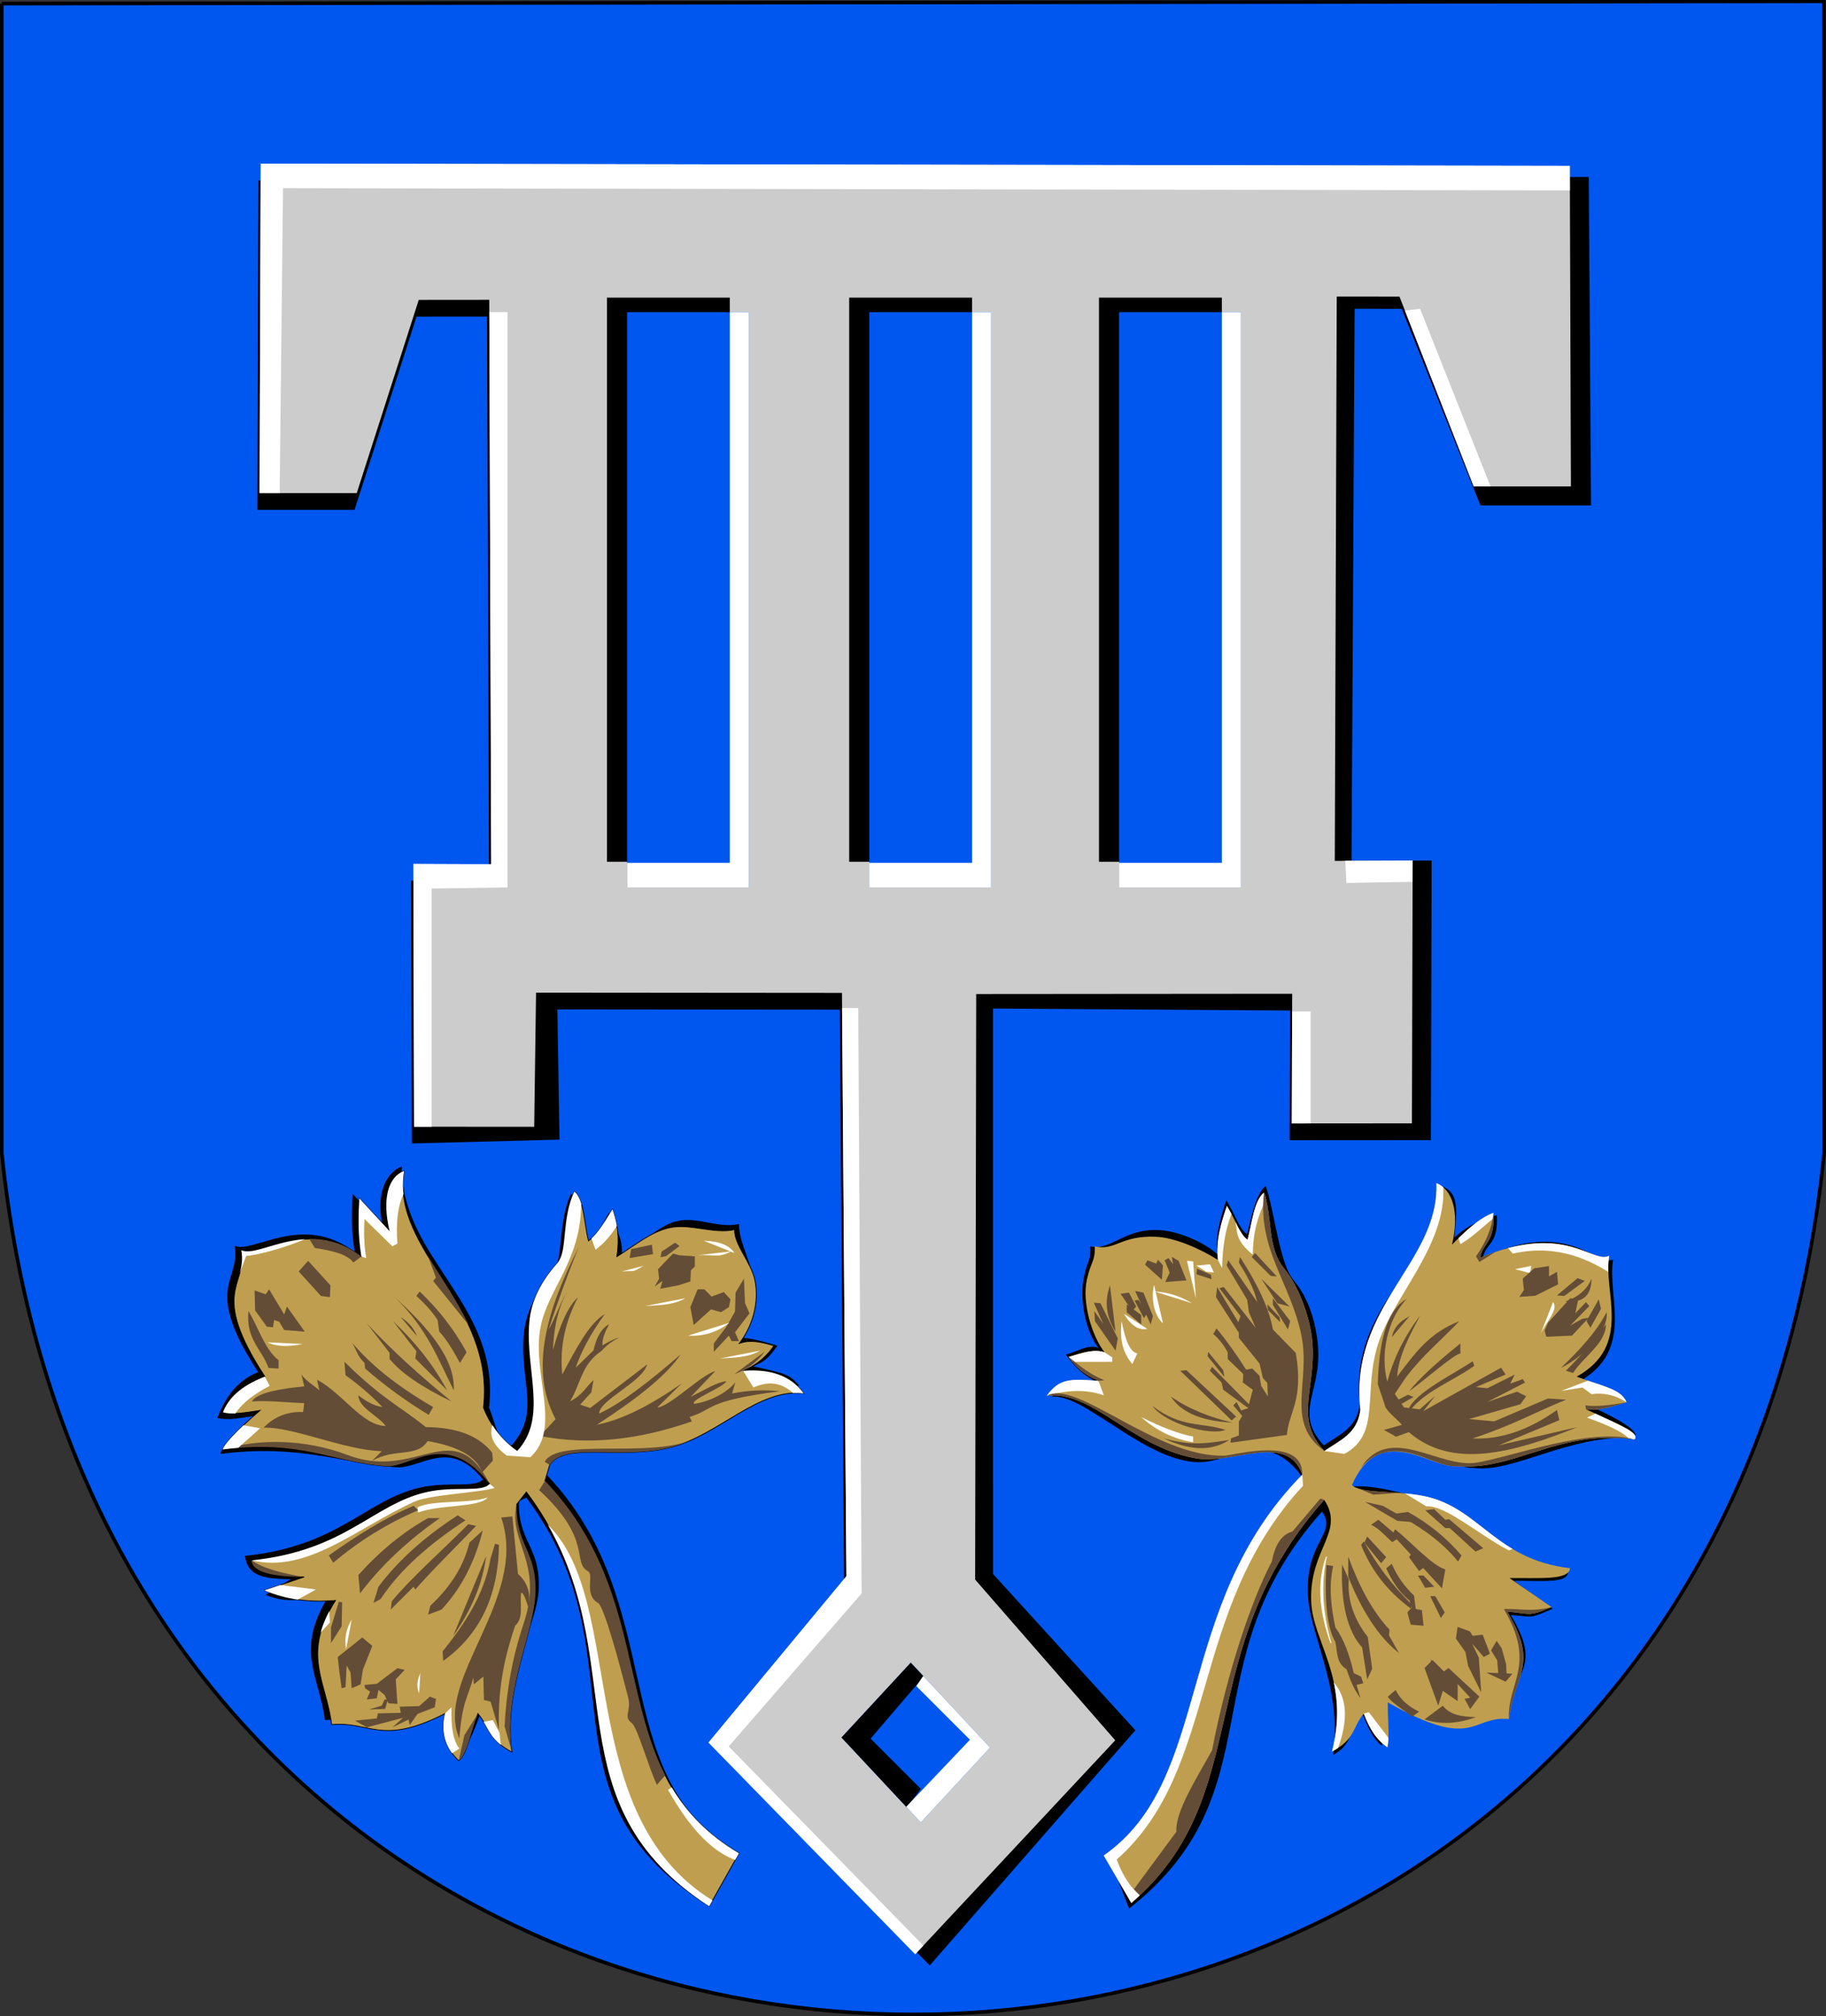 <?xml version="1.0" encoding="UTF-8"?>
<!-- Creator: CorelDRAW -->
<svg xmlns="http://www.w3.org/2000/svg" xmlns:xlink="http://www.w3.org/1999/xlink" xmlns:svg="http://www.w3.org/2000/svg" xml:space="preserve" width="500px" height="552px" shape-rendering="geometricPrecision" text-rendering="geometricPrecision" image-rendering="optimizeQuality" fill-rule="evenodd" clip-rule="evenodd" viewBox="0 0 500 552" version="1.0">
 <rect x="0" y="0" width="500" height="552" fill="#333333" stroke="none"/>
 <g id="Layer_x0020_1">
  <path id="path1937" fill="#0057F0" stroke="black" stroke-width="0.992" d="M0.482 0.988l498.966 -0.632 0.078 315.108c-31.935,314.804 -466.904,314.824 -499.054,0.079l0.011 -314.555z"></path>
  <path fill="black" d="M441.714 344.901c-4.768,1.876 -12.455,-11.455 -35.624,-0.54 0.588,-4.008 4.253,-3.353 3.766,-11.659 -3.781,1.364 -7.869,2.433 -11.653,6.255 1.205,-10.589 0.394,-12.709 -3.96,-14.379 0.837,21.701 -25.083,31.495 -21.895,59.924 -0.785,6.557 -5.7,8.374 -9.851,11.262 -8.482,-9.106 -0.479,-14.424 -1.63,-27.456 -0.54,-6.12 -2.476,-12.732 -6.559,-17.659 -3.949,-4.342 -5.307,-19.211 -7.754,-25.93 -2.766,2.231 -3.946,8.974 -5.106,13.212 -2.266,-1.669 -3.13,-5.174 -5.652,-9.289 -1.404,4.191 -3.171,9.549 -2.434,14.812 -3.811,-3.467 -10.977,-6.447 -16.138,-6.655 -9.682,-0.39 -12.98,5.774 -18.686,4.466 0.162,4.133 -0.602,3.232 -1.697,8.198 -1.408,6.385 0.547,15.254 3.916,19.589 -2.759,-0.99 -5.04,0.714 -8.87,1.866 2.741,3.984 5.544,6.056 8.289,7.334 -7.668,-0.61 -8.763,-0.533 -12.15,4.209 9.38,-1.214 28.618,21.239 43.924,17.468 8.869,-2.185 16.913,-6.986 25.251,5.391 -35.448,35.958 -23.878,81.21 -53.898,102.126l5.866 15.134c40.879,-32.171 15.982,-67.292 52.815,-108.697 4.238,5.99 -4.301,8.018 -3.876,22.169 0.216,11.302 9.609,25.971 6.92,44.459 6.572,-3.518 4.277,-8.869 7.485,-12.693 2.158,5.628 3.7,8.606 5.857,10.142 0.645,-3.18 1.442,-8.55 1.475,-13.361 23.798,13.55 22.822,3.55 33.163,4.56 1.541,-12.094 9.401,-12.414 0.642,-26.952 6.484,0.499 5.016,1.05 11.5,-1.713l-10.575 -7.637c8.366,-0.088 14.643,0.792 14.85,-2.558 -20.23,-2.338 -23.845,-16.442 -38.632,-19.769 -7.776,-1.75 -14.043,-4.069 -21.351,-3.477 7.826,-19.505 27.239,-4.653 33.965,-5.143 10.953,1.534 25.72,-9.02 44.148,-8.253 1.528,-1.778 -3.853,-4.881 -13.403,-9.3 3.789,0.567 7.598,0.05 10.311,-0.715 -1.486,-3.726 -5.259,-2.684 -12.099,-5.338 15.394,-8.597 7.604,-23.467 9.351,-33.403z"></path>
  <path fill="black" d="M64.243 341.078c4.812,2.418 18.465,-9.274 32.872,1.753 -0.588,-4.008 -1.042,-7.635 -0.554,-15.941l8.289 9.005c-2.121,-8.909 0.829,-14.848 5.183,-16.517 -0.226,25.371 27.072,37.61 23.884,66.039 2.009,5.028 1.724,7.763 5.875,10.651 8.482,-9.106 2.465,-17.63 3.617,-30.663 0.541,-6.121 3.694,-12.256 7.935,-17.048 3.032,-3.425 1.332,-13.557 5.003,-21.5 2.766,2.231 3.334,10.809 4.494,15.047 2.266,-1.669 3.436,-5.786 5.958,-9.901 1.404,4.191 4.088,6.796 3.352,12.059 5.035,-3.161 10.186,-8.559 15.22,-9.713 5.706,-1.307 11.299,2.105 17.005,0.797 -0.162,4.133 2.589,9.041 3.684,14.008 1.409,6.386 -2.076,13.113 -5.445,17.448 2.759,-0.99 8.405,0.715 12.235,1.867 -2.741,3.984 -3.862,4.375 -6.607,5.652 8.692,1.949 9.834,2.073 12.607,5.28 -12.436,-1.52 -23.75,12.249 -36.886,15.634 -13.984,3.604 -28.99,-1.62 -33.288,4.847l0.846 3.756c33.767,35.194 16.387,81.666 50.994,102.582l-8.16 14.524c-46.39,-30.185 -16.288,-68.054 -48.228,-110.682l-2.051 0.952c-0.217,11.302 5.683,12.206 5.467,23.508 -0.216,11.302 -11.75,27.193 -9.214,44.001 -6.572,-3.518 -2.746,-7.648 -5.954,-11.472 -2.158,5.628 -4.005,11.054 -6.162,12.59 -3.704,-3.485 -4.655,-8.093 -3.465,-13.209 -17.375,8.962 -23.434,3.55 -33.774,4.56 -1.541,-12.094 -8.332,-19.141 1.039,-33.985 -6.484,0.499 -10.827,2.426 -17.311,-0.337l6.904 -4.272c-8.366,-0.088 -11.736,-1.196 -12.554,-6.381 25.736,-2.644 33.172,-15.37 47.96,-18.699 7.778,-1.751 15.114,0.213 17.223,-2.254 -9.351,-11.555 -16.998,-2.818 -23.724,-3.308 -14.618,-1.066 -26.636,-6.419 -48.12,-3.666 0.007,-0.857 1.977,-4.417 8.969,-10.371 -3.789,0.567 -7.138,1.274 -9.852,0.509 1.486,-3.726 4.34,-9.87 11.18,-12.525 -15.394,-23.584 -4.699,-24.69 -6.446,-34.627z"></path>
  <polygon fill="black" points="254.588,538.143 195.535,478.045 231.151,436.173 229.937,276.452 152.624,276.382 153.196,312.039 112.771,313.09 112.574,241.134 133.891,241.213 133.357,86.686 114.048,86.704 97.07,139.61 70.461,139.61 70.767,49.382 435.044,48.464 435.656,138.386 405.376,138.386 383.811,84.563 370.925,84.545 370.085,235.708 392.014,235.629 391.817,312.173 353.111,312.198 353.218,276.688 271.898,276.146 271.907,430.974 310.887,473.763 "></polygon>
  <polygon fill="#CCCCCC" points="250.612,535.085 194.006,477.127 231.763,431.586 230.549,271.864 146.782,271.794 146.277,308.527 113.383,308.502 113.186,236.546 134.503,236.626 133.968,82.098 114.66,82.116 97.682,135.022 71.073,135.022 71.379,44.794 429.845,45.405 430.151,133.187 403.541,133.187 383.199,81.199 366.031,81.181 365.497,235.708 386.814,235.629 386.617,307.585 353.722,307.61 353.83,272.1 267.31,272.17 267.014,432.503 305.382,476.515 "></polygon>
  <rect fill="black" x="166.195" y="81.497" width="33.644" height="154.459"></rect>
  <rect fill="#0057F0" x="171.7" y="85.473" width="33.339" height="157.517"></rect>
  <polygon fill="white" points="199.839,236.261 199.839,85.473 205.039,85.473 205.039,242.99 171.7,242.99 171.7,236.261 "></polygon>
  <rect fill="black" x="232.524" y="81.497" width="33.644" height="154.459"></rect>
  <rect fill="#0057F0" x="238.03" y="85.473" width="33.339" height="157.517"></rect>
  <polygon fill="white" points="266.169,236.261 266.169,85.473 271.368,85.473 271.368,242.99 238.03,242.99 238.03,236.261 "></polygon>
  <rect fill="black" x="300.924" y="81.497" width="33.644" height="154.459"></rect>
  <rect fill="#0057F0" x="306.43" y="85.473" width="33.339" height="157.517"></rect>
  <polygon fill="white" points="334.569,236.261 334.569,85.473 339.768,85.473 339.768,242.99 306.43,242.99 306.43,236.261 "></polygon>
  <polygon fill="#0057F0" points="249.388,455.256 230.425,475.748 252.141,498.993 271.104,478.501 "></polygon>
  <polygon fill="black" points="249.388,455.256 230.425,475.748 248.295,494.876 252.141,489.818 238.377,476.054 252.94,459.057 "></polygon>
  <polygon fill="white" points="250.918,461.679 265.599,476.36 248.142,494.713 252.141,498.993 271.104,478.501 252.787,458.894 "></polygon>
  <path fill="white" d="M230.58 276.026l1.182 155.559 -37.757 45.541 56.606 57.958 2.219 -2.374 -53.298 -54.516 36.397 -41.903 -0.918 -160.27 -4.433 0.003zm128.305 31.58l-5.163 0.004 0.093 -30.669 5.071 -0 -0 30.666zm27.913 -66.147l0.016 -5.83 -18.449 0.068 0.308 6.069 18.125 -0.308zm21.331 -108.272l-4.588 0 -18.835 -48.137 4.154 -0.495 19.269 48.632zm-330.633 -81.664l-0.918 83.499 -5.505 0 0.306 -90.228 358.466 0.612 0.023 6.73 -352.372 -0.613zm61.477 33.95l0 157.517 -20.798 0.306 0 65.21 -4.792 -0.003 -0.197 -71.956 21.317 0.079 -0.523 -151.154 4.994 0.001z"></path>
  <path fill="#BF9F4F" stroke="black" stroke-width="0.216" d="M66.079 342.302c4.812,2.418 18.465,-9.274 32.872,1.753 -0.588,-4.008 -1.042,-7.635 -0.554,-15.941l8.289 9.005c-2.121,-8.909 -0.394,-14.848 3.96,-16.517 -3.59,22.006 24.931,36.387 21.743,64.816 2.009,5.028 5.089,8.986 9.239,11.874 8.482,-9.106 2.159,-22.217 3.311,-35.251 0.541,-6.121 3.387,-11.338 7.629,-16.13 3.032,-3.425 1.026,-11.722 4.697,-19.665 2.766,2.231 2.722,9.28 3.883,13.518 2.266,-1.669 4.048,-4.562 6.57,-8.677 1.404,4.191 1.947,7.714 1.211,12.976 5.035,-3.161 9.268,-6.724 14.303,-7.878 5.706,-1.308 12.216,1.799 17.923,0.491 -0.162,4.133 4.424,8.735 5.52,13.702 1.409,6.386 -0.853,13.113 -4.222,17.448 2.759,-0.99 5.652,-0.508 9.482,0.643 -2.741,3.984 -5.697,5.598 -8.442,6.875 7.668,-0.61 13.196,1.455 16.584,6.197 -12.436,-1.52 -23.138,11.331 -36.275,14.717 -13.984,3.604 -28.99,-1.62 -33.288,4.847l-1.295 4.368c33.767,35.194 14.551,79.219 53.135,101.97l-8.16 14.524c-46.39,-30.185 -18.123,-70.807 -50.063,-113.435l-2.662 3.399c-0.217,11.302 5.378,12.512 5.161,23.814 -0.216,11.302 -8.997,27.193 -6.461,44.001 -6.572,-3.518 -6.11,-6.73 -9.318,-10.554 -2.158,5.628 -3.088,11.36 -5.244,12.896 -3.704,-3.485 -4.961,-7.787 -3.771,-12.903 -17.375,8.962 -20.681,2.02 -31.021,3.031 -1.541,-12.094 -8.332,-19.141 1.039,-33.985 -6.484,0.499 -12.968,-0.021 -19.452,-2.784l10.88 -3.66c-8.366,-0.088 -14.183,-1.196 -14.389,-4.546 25.736,-2.644 33.172,-15.37 47.96,-18.699 7.778,-1.751 15.114,0.213 17.223,-2.254 -11.798,-15.225 -21.586,-4.348 -28.312,-4.838 -14.618,-1.066 -23.271,-7.336 -44.756,-4.583 0.007,-0.857 3.2,-4.723 10.192,-10.677 -3.789,0.567 -7.444,1.274 -10.158,0.509 1.486,-3.726 4.646,-7.117 11.486,-9.772 -15.394,-23.584 -4.699,-24.69 -6.446,-34.627z"></path>
  <path fill="#BF9F4F" d="M440.645 343.831c-4.633,2.418 -11.872,-9.274 -35.319,0.529 0.588,-4.008 4.1,-3.965 3.613,-12.27 -3.781,1.364 -7.564,4.878 -11.347,8.7 2.121,-8.909 0.088,-15.153 -4.266,-16.823 0.837,21.701 -24.013,33.634 -20.825,62.063 -0.785,6.557 -5.7,8.374 -9.851,11.262 -8.482,-9.106 -2.159,-17.018 -3.311,-30.051 -0.541,-6.121 -3.546,-14.874 -7.629,-19.8 -4.867,-5.872 -3.167,-14.169 -5.615,-20.888 -2.766,2.231 -3.334,8.668 -4.494,12.906 -2.266,-1.669 -3.13,-5.174 -5.652,-9.289 -1.404,4.191 -3.171,9.549 -2.434,14.812 -5.035,-3.161 -11.895,-6.141 -17.055,-6.349 -9.682,-0.39 -10.993,3.94 -16.699,2.632 0.162,4.133 -1.06,4.148 -2.155,9.114 -1.409,6.386 1.465,15.56 4.834,19.895 -2.759,-0.99 -5.958,0.103 -9.788,1.255 2.741,3.984 5.391,5.292 8.136,6.57 -7.668,-0.61 -10.749,-0.686 -14.137,4.056 12.436,-1.52 23.139,14.085 40.863,17.163 10.083,1.752 25.021,-7.292 29.076,4.474 -35.448,35.958 -24.338,83.348 -54.358,104.265l7.548 12.995c34.462,-29.574 15.982,-68.972 52.816,-110.376 5.766,8.741 -3.995,13.365 -3.571,27.517 0.216,11.302 10.831,21.387 5.697,41.404 6.572,-3.518 5.499,-6.578 8.707,-10.402 2.158,5.628 4.311,7.689 6.468,9.225 0.645,-3.18 0.067,-7.481 0.1,-12.291 23.798,13.55 22.822,3.55 33.163,4.56 1.541,-12.094 8.332,-14.859 -0.428,-29.397 6.484,0.499 5.628,1.509 12.111,-1.255l-11.491 -7.942c8.366,-0.088 16.324,0.639 16.53,-2.711 -20.23,-2.338 -24.608,-16.288 -39.396,-19.616 -7.777,-1.751 -18.173,-0.705 -20.282,-3.171 7.52,-17.364 21.586,-4.653 28.312,-5.143 16.759,1.381 27.553,-10.089 49.038,-7.336 1.528,-1.778 -3.7,-3.811 -13.251,-8.23 3.789,0.567 8.362,-1.173 11.075,-1.938 -1.486,-3.726 -6.787,-4.365 -13.627,-7.019 15.394,-8.597 7.146,-23.161 8.893,-33.098z"></path>
  <path fill="#644D36" d="M158.547 341.375c-8.717,16.998 -13.72,33.462 -6.421,47.203l-4.282 4.588c12.419,2.486 26.192,1.406 41.597,-3.976l-0.612 -1.223c6.846,-2.062 3.948,-4.355 24.774,-7.035 -4.13,-0.432 -8.48,-0.314 -13.152,0.612l0.918 -3.059c-2.432,3.006 -7.255,5.349 -11.314,5.913 -1.116,-1.174 7.912,-4.4 8.867,-6.218 -2.706,0.281 -5.977,2.405 -9.787,4.282l6.729 -7.035c-3.774,0.921 -12.229,9.576 -15.901,9.989l6.725 -6.624c-8.246,5.761 -16.086,9.898 -23.245,11.317 10.615,-6.898 19.11,-13.457 22.939,-19.269 -8.493,7.386 -16.279,13.439 -22.328,16.21 0.11,-3.774 11.922,-8.667 13.152,-13.458l-15.599 11.928 -2.753 -0.918 3.059 -3.364 0.612 -3.364c-2.141,1.937 -2.959,4.078 -6.423,5.811 2.854,-4.588 3.063,-10.092 8.564,-13.764 1.487,-1.656 3.135,-2.829 4.894,-3.67 -1.224,0.255 -2.821,1.071 -4.588,2.141 -0.152,-1.632 0.629,-3.637 1.835,-5.811 -2.156,1.092 -3.505,3.636 -4.303,7.171l-4.872 4.757c1.463,-4.181 3.774,-8.872 7.952,-14.681 -4.256,2.459 -7.922,9.626 -11.623,16.516 -0.799,-7.925 1.011,-14.808 4.282,-21.104 -2.531,2.197 -4.842,7.293 -6.831,14.375 0.236,-4.893 0.813,-9.922 3.772,-15.905 -1.835,3.364 -3.263,7.34 -4.997,10.399 2.532,-7.638 5.285,-15.369 8.359,-22.735z"></path>
  <polygon fill="#644D36" points="184.852,340.253 181.182,342.7 180.876,344.229 182.405,343.923 186.076,341.17 "></polygon>
  <polygon fill="#644D36" points="184.301,343.244 180.176,347.522 180.482,350.119 179.259,352.258 181.398,350.73 180.787,352.869 185.676,351.953 189.038,350.883 189.191,347.827 190.26,346.758 190.26,344.008 185.982,343.702 "></polygon>
  <polygon fill="#644D36" points="200.038,355.772 199.58,357.911 197.441,359.286 194.691,358.522 189.955,362.801 189.038,357.911 191.024,353.022 192.857,353.022 194.844,355.008 198.205,353.786 "></polygon>
  <polygon fill="#644D36" points="203.705,350.119 204.011,356.842 205.233,359.592 201.261,364.787 202.33,367.231 200.344,367.231 199.58,365.703 195.455,370.134 195.455,367.843 198.816,363.412 201.261,359.134 201.414,353.939 "></polygon>
  <polygon fill="#644D36" points="178.495,340.799 178.801,343.397 172.384,344.466 172.842,342.021 "></polygon>
  <path fill="#644D36" d="M201.108 376.246l8.251 -6.112c-2.291,3.183 -5.143,4.965 -8.251,6.112z"></path>
  <path fill="white" d="M188.427 365.703l11.306 -3.514c-3.361,2.597 -7.129,3.768 -11.306,3.514z"></path>
  <path fill="white" d="M176.662 357.606l11.001 -2.139c-3.361,1.91 -6.824,1.858 -11.001,2.139z"></path>
  <path fill="white" d="M170.245 348.133l5.959 -1.528c-3.361,1.91 -1.782,1.247 -5.959,1.528z"></path>
  <path fill="white" d="M197.136 371.968l11.001 -2.139c-3.361,1.91 -6.824,1.858 -11.001,2.139z"></path>
  <path fill="white" d="M201.108 343.091l-8.403 -3.361c4.227,0.101 7.028,1.222 8.403,3.361z"></path>
  <path fill="white" d="M191.024 343.702l9.167 -1.07c-3.361,1.91 -4.99,0.789 -9.167,1.07z"></path>
  <path fill="#644D36" d="M125.937 373.19l1.833 -2.903c-3.609,-6.665 -8.002,-12.025 -12.834,-16.654l-0.917 1.222c2.088,1.884 4.176,4.075 5.806,6.57l0.458 3.209c1.783,1.732 4.176,5.755 5.653,8.556z"></path>
  <path fill="#644D36" d="M108.06 355.161c9.083,8.777 12.014,17.315 16.195,25.515 0.415,-8.505 -6.819,-17.01 -16.195,-25.515z"></path>
  <path fill="#644D36" d="M114.172 365.856l-4.431 -5.195c2.241,1.426 3.565,3.005 4.431,5.195z"></path>
  <path fill="#644D36" d="M122.422 380.677c-3.858,-7.18 -8.925,-13.394 -14.82,-18.946l6.417 8.251 -0.306 1.986 8.709 8.709z"></path>
  <path fill="#644D36" d="M123.645 383.732c-8.098,-6.595 -15.941,-13.572 -23.224,-21.39l6.264 8.098 0 1.681c3.209,3.871 8.862,7.742 16.959,11.612z"></path>
  <path fill="#644D36" d="M118.603 385.26l-1.222 2.139c-6.01,-3.616 -11.815,-7.843 -17.418,-12.681l-0.153 -1.528c-2.037,-1.986 -2.241,-3.667 -3.361,-5.5 4.801,5.673 11.651,11.492 22.154,17.571z"></path>
  <path fill="#644D36" d="M132.048 403.136l2.903 -3.209 -0.153 -2.139c-3.896,-4.94 -10.211,-6.977 -18.182,-7.028 -7.436,-5.959 -11.663,-7.487 -22.307,-17.876l0.306 3.667c3.756,2.706 7.143,5.596 10.084,8.709 -1.986,-0.255 -4.176,-1.324 -6.57,-3.209 0.051,3.412 5.297,5.45 7.487,8.403 -6.417,-0.102 -11.765,-8.912 -18.793,-12.681l0.611 2.903c-1.63,-1.426 -3.412,-2.394 -4.889,-4.278l0.764 3.209c-9.601,0.916 -13.318,2.394 -14.362,4.125 4.94,-0.306 9.575,0.306 14.362,0.458l-0.306 2.445c-4.227,-0.204 -7.843,1.223 -10.848,4.278 8.047,-0.306 22.511,6.264 32.391,6.417l-2.75 2.75c6.061,-3.718 12.376,-0.815 15.279,-5.5 7.856,1.325 13.23,3.973 14.973,8.556z"></path>
  <polygon fill="#644D36" points="84.378,345.23 90.49,351.953 90.337,355.161 87.892,354.856 81.781,348.133 "></polygon>
  <polygon fill="#644D36" points="83.462,364.634 78.572,357.759 77.808,359.898 73.683,353.022 72.766,354.397 69.711,353.328 69.864,358.828 73.072,363.259 74.753,363.412 75.058,361.425 76.433,361.884 77.808,364.176 "></polygon>
  <path fill="#644D36" d="M68.03 358.981c-0.764,7.792 3.667,10.389 5.5,15.584l2.75 0.153 0 -2.292c-3.82,-2.954 -5.5,-8.963 -8.251,-13.445z"></path>
  <path fill="white" d="M82.85 367.995l-9.626 -0.458c2.75,1.299 6.06,1.197 9.626,0.458z"></path>
  <path fill="#644D36" d="M91.254 427.888c7.131,-6.01 14.872,-10.797 23.224,-14.362l-1.222 -1.222c-7.97,3.336 -15.66,8.224 -23.224,13.598l1.222 1.986z"></path>
  <path fill="#644D36" d="M98.129 431.249l0.458 5.042c6.003,-7.942 13.4,-14.722 21.849,-20.626l-3.209 0c-6.774,3.769 -13.14,8.964 -19.098,15.584z"></path>
  <path fill="#644D36" d="M127.464 416.276l-2.139 -1.375c-8.569,5.564 -15.979,11.955 -21.696,19.557l-1.375 4.431 1.986 -1.07c5.481,-8.311 13.668,-15.27 23.224,-21.543z"></path>
  <path fill="#644D36" d="M130.367 417.804c-5.551,5.806 -11.408,11.459 -16.654,17.418l-0.458 -0.764 -6.264 6.264 0.306 -2.292c4.991,-6.112 13.955,-14.056 20.932,-21.085l2.139 0.458z"></path>
  <path fill="#644D36" d="M132.201 419.026c-2.05,8.186 -5.589,15.546 -11.306,21.696l-3.667 1.375 0.611 -2.445c4.992,-4.685 8.965,-10.135 10.695,-17.265l3.667 -3.361z"></path>
  <path fill="#644D36" d="M136.632 422.999c-0.203,14.056 -5.296,24.649 -15.279,31.78 -0.051,-0.866 -0.102,-1.732 -0.153,-2.597 5.914,-7.432 11.317,-15.221 13.14,-25.515l1.222 -3.972 1.07 0.306z"></path>
  <path fill="#644D36" d="M124.103 447.903l9.014 -21.849c-0.935,7.489 -4.004,14.766 -9.014,21.849z"></path>
  <path fill="#644D36" d="M137.243 415.512c7.639,22.154 -18.487,44.308 -11.459,60.504 0.79,-10.288 2.318,-11.103 3.82,-16.654l0.153 1.833 2.597 -2.139 0.153 6.417 1.833 0.458 2.292 7.792c-0.357,-10.288 1.12,-18.895 4.431,-28.571 2.542,-2.411 1.113,-6.045 1.669,-9.067 0.64,0.064 1.281,1.918 1.922,4.029 0.891,-4.204 -0.459,-7.006 -2.827,-9.171l-1.528 -15.737 -3.056 0.306z"></path>
  <polygon fill="#644D36" points="92.782,438.583 90.643,445.611 90.643,449.889 93.546,445.306 93.698,438.736 "></polygon>
  <polygon fill="#644D36" points="99.199,448.362 92.476,453.709 92.934,457.834 93.546,462.265 94.615,461.96 94.921,456.001 95.99,457.987 96.296,462.265 98.74,461.196 99.352,457.223 101.949,450.653 "></polygon>
  <polygon fill="#644D36" points="110.811,457.223 108.824,456.765 103.171,461.043 99.81,461.348 99.963,462.265 101.338,463.182 100.421,465.321 103.171,465.015 103.63,462.724 105.31,464.099 106.38,466.39 108.824,466.543 108.366,459.821 "></polygon>
  <polygon fill="#644D36" points="117.686,464.557 119.367,465.168 119.061,467.46 114.325,469.293 112.186,472.349 111.88,470.821 107.449,472.96 110.352,470.363 100.421,472.96 97.213,471.127 103.171,470.516 103.477,469.141 109.741,468.988 109.436,467.307 114.783,467.154 "></polygon>
  <polygon fill="#644D36" points="101.032,468.071 105.463,467.918 106.227,465.321 105.31,465.321 104.546,467.002 "></polygon>
  <path fill="white" d="M114.478 414.137c6.214,-2.292 16.552,-1.222 19.098,-4.125 -5.348,1.833 -15.431,0.611 -19.251,2.75l0.153 1.375z"></path>
  <path fill="white" d="M94.768 451.57l1.528 -8.098c-1.528,2.495 -2.037,5.194 -1.528,8.098z"></path>
  <path fill="white" d="M114.783 463.64l0.306 -5.5c-0.866,1.986 -1.12,3.82 -0.306,5.5z"></path>
  <path fill="#644D36" d="M189.206 394.336c-1.763,0.784 -3.562,1.448 -5.409,1.924 -13.984,3.604 -28.99,-1.62 -33.288,4.847l-1.349 -0.873c3.57,-6.549 27.92,-1.029 40.046,-5.897zm-72.048 -50.432c3.618,5.991 7.956,12.052 11.117,18.827l-9.672 -12.001 0.764 -0.917 -2.208 -5.909zm-32.469 -4.664c4.446,-0.082 9.309,1.023 14.261,4.814l-2.196 1.634c-1.725,-2.347 -5.955,-3.262 -10.542,-3.972l-1.523 -2.475zm49.383 67.049c-11.798,-15.225 -21.586,-4.348 -28.312,-4.838 -14.618,-1.066 -23.271,-7.336 -44.756,-4.583 9.854,-2.971 22.444,-2.915 34.25,1.549 19.095,7.22 28.861,-11.465 38.817,7.872zm-50.794 25.498c-8.366,-0.088 -14.183,-1.196 -14.389,-4.546 3.192,2.203 8.345,3.565 14.389,4.546zm47.569 37.406c-2.158,5.628 -3.088,11.36 -5.244,12.896l1.556 -6.99 3.688 -5.905zm10.618 -57.261c-0.217,11.302 5.378,12.512 5.161,23.814 -0.216,11.302 -8.997,27.193 -6.461,44.001l-2.005 -7.093c0.542,-9.962 2.074,-18.636 5.294,-28.359 5.44,-16.429 -4.381,-22.238 -1.988,-32.363zm7.75 -6.458c25.061,26.12 20.938,57.106 32.92,80.647l-2.264 2.576c-2.273,-4.67 -5.313,-15.796 -6.928,-16.958 -2.365,-1.701 -0.011,-3.26 -0.932,-6.9 -2.354,-9.302 -6.627,-24.988 -8.206,-25.89 -4.104,-2.344 -0.988,-7.745 -2.834,-8.754 -4.4,-2.406 1.359,-8.702 -13.338,-22.169l1.582 -2.551z"></path>
  <path fill="white" d="M110.389 326.12c-0.125,-1.792 -0.054,-3.627 0.255,-5.518 -4.354,1.67 -6.081,7.608 -3.96,16.517l-8.289 -9.005c-0.487,8.306 -0.033,11.933 0.554,15.941l1.318 0.412c-0.611,-3.795 -0.662,-7.309 -0.458,-10.695l7.639 7.487 1.375 -0.764c-0.458,-5.755 0.101,-10.288 1.681,-13.598m48.65 2.621c-0.438,-1.405 -1.028,-2.573 -1.892,-3.27 -3.671,7.943 -1.665,16.239 -4.697,19.665 -4.241,4.792 -7.088,10.009 -7.629,16.13 -1.152,13.033 5.171,26.144 -3.311,35.251 -2.724,-1.895 -4.987,-4.251 -6.788,-7.068 -0.829,2.598 -0.129,5.323 3.933,8.329l6.417 0.458c8.834,-7.947 0.276,-22.968 2.858,-35.817 2.073,-10.315 11.022,-18.015 11.109,-33.678zm9.754 6.131c-0.262,-1.511 -0.668,-2.989 -1.194,-4.56 -2.206,3.601 -3.847,6.265 -5.74,7.994l1.089 3.093c2.152,-1.565 4.1,-3.74 5.845,-6.527zm48.278 45.791c0.952,-0.045 1.914,-0.014 2.885,0.105 -3.387,-4.742 -8.915,-6.808 -16.584,-6.197l2.814 4.567c3.628,-1.631 7.256,-1.734 10.884,1.526zm-33.242 107.969c4.083,6.846 9.81,12.97 18.404,18.038l-1.027 1.828c-8.811,-3.235 -15.072,-13.389 -18.397,-19.2l1.019 -0.665zm11.148 30.953l-0.903 1.609c-43.129,-28.063 -21.729,-65.146 -44.172,-104.476 21.595,20.997 6.826,79.273 45.075,102.867zm-62.657 -48.904c1.316,2.202 2.075,4.246 4.702,6.339l-0.355 -3.307 -1.833 -3.514 -2.514 0.482zm-10.605 -2.269c-0.967,4.157 -0.318,7.776 1.945,10.856l2.007 -1.276c-1.86,-2.394 -2.318,-6.468 -2.139,-11.306l-1.813 1.727zm-31.684 -28.016c-1.092,2.081 -1.852,4.006 -2.352,5.818l2.542 -2.752 -0.19 -3.065zm43.924 -34.882c-2.109,2.466 -9.446,0.503 -17.223,2.254 -14.788,3.329 -22.224,16.055 -47.96,18.699 15.459,3.626 28.696,-8.861 44.59,-16.078 4.302,-1.954 18.713,-2.536 21.965,-3.781l-1.371 -1.092zm-57.336 27.699l-4.337 1.46c3.039,1.295 6.078,2.098 9.118,2.533l5.002 -2.76 -9.782 -1.233zm-10.08 -43.738c-3.848,3.639 -5.646,5.975 -5.651,6.617 1.461,-0.187 2.862,-0.333 4.21,-0.441l6.024 -5.361 -4.584 -0.815zm7.181 -10.797l-1.312 -2.526c-6.84,2.655 -9.999,6.046 -11.486,9.772 1.017,0.287 2.167,0.367 3.407,0.325 2.161,-3.25 5.597,-5.545 9.39,-7.571m9.651 -40.163c-7.94,0.52 -14.401,4.521 -17.409,3.01 0.437,2.484 0.096,4.416 -0.421,6.286l1.761 -4.733c2.502,-0.001 10.932,-2.295 16.068,-4.563z"></path>
  <path fill="#644D36" d="M365.049 428.805l-1.833 -0.306c-0.647,9.702 0.225,17.494 2.445,21.085 0.56,2.801 0.204,5.755 3.056,7.487 0.883,2.518 1.689,5.01 3.82,7.945l-1.07 -3.667 1.833 -0.458 -0.611 -1.833 -1.986 -0.917c-1.146,-4.889 -2.674,-9.27 -5.042,-12.529 -1.198,-5.602 -1.861,-11.205 -0.611,-16.807z"></path>
  <path fill="#644D36" d="M367.494 428.346c-0.407,10.644 1.426,18.232 5.5,22.765l1.375 8.709 1.375 -2.903 -1.222 -8.709c-3.642,-4.673 -5.628,-9.842 -5.195,-15.737l-1.833 -4.125z"></path>
  <path fill="#644D36" d="M369.174 426.207l0 5.5c3.527,8.823 7.932,16.182 13.904,20.932l-2.75 -4.889 0.153 -1.528c-4.635,-4.941 -8.302,-11.816 -11.306,-20.015z"></path>
  <path fill="#644D36" d="M386.286 440.417c-6.698,-4.94 -10.976,-10.848 -13.598,-17.418l0.764 -0.917c3.285,5.997 7.563,11.828 13.293,17.418l-0.458 0.917z"></path>
  <polygon fill="#644D36" points="373.605,422.388 378.189,428.041 379.564,426.36 374.369,420.707 "></polygon>
  <path fill="#644D36" d="M381.092 428.194c1.426,3.31 3.463,6.213 6.112,8.709l0.458 3.667 1.681 0.306 0.458 4.278 -3.514 -0.306 -0.917 -3.361 1.222 -1.375 -0.611 -1.833c-2.827,-2.267 -4.813,-5.373 -6.417,-8.862l1.528 -1.222z"></path>
  <polygon fill="#644D36" points="391.634,437.055 394.537,443.014 395.606,441.486 393.009,437.055 "></polygon>
  <polygon fill="#644D36" points="388.273,431.402 390.259,434.763 392.704,434.458 389.801,431.402 "></polygon>
  <polygon fill="#644D36" points="385.828,426.36 388.578,430.18 389.801,429.263 386.592,425.291 "></polygon>
  <path fill="#644D36" d="M375.439 417.498c2.394,1.12 3.87,3.158 5.806,4.736l1.222 -0.764 12.376 13.445 0.917 -5.195c-3.667,-1.07 -9.167,-7.334 -13.751,-11.001l-0.458 0.917 -4.125 -3.514 -1.986 1.375z"></path>
  <path fill="#644D36" d="M382.161 414.443c6.392,3.348 12.35,7.345 17.112,13.14l0.917 -1.681c-4.074,-4.787 -8.964,-8.76 -14.668,-11.917l-3.361 0.458z"></path>
  <polygon fill="#644D36" points="382.62,416.429 373.758,411.234 378.647,412.304 386.439,416.735 "></polygon>
  <polygon fill="#644D36" points="390.259,413.526 395.759,418.415 396.982,418.415 404.01,424.832 406.149,423.916 396.829,415.971 395.759,416.123 392.704,413.22 "></polygon>
  <path fill="#644D36" d="M382.161 462.724c1.273,2.635 3.514,4.545 6.417,5.959l-1.986 1.375c-2.19,-1.833 -6.061,-4.278 -6.57,-5.5l2.139 -1.833z"></path>
  <path fill="#644D36" d="M394.537 464.863l-2.75 -10.695c-0.101,3.768 0.815,7.333 2.75,10.695z"></path>
  <polygon fill="#644D36" points="399.121,445.459 398.662,448.667 401.26,452.334 402.021,456.189 405.598,463.417 404.927,453.862 403.093,450.042 406.302,453.709 407.982,452.792 405.996,447.598 403.246,447.903 402.482,446.681 "></polygon>
  <polygon fill="#644D36" points="409.816,449.278 408.288,451.876 409.968,454.626 410.274,458.488 412.559,458.62 412.413,455.695 411.191,451.264 "></polygon>
  <path fill="#644D36" d="M336.631 394.275c-5.297,0.764 -9.932,1.833 -18.029,-0.458 6.366,3.005 12.477,3.973 18.029,0.458z"></path>
  <path fill="#644D36" d="M335.561 391.525c-6.672,-2.19 -11.968,-0.408 -20.015,-6.57 3.756,5.054 16.004,8.186 20.015,6.57z"></path>
  <path fill="#644D36" d="M337.547 389.538c-6.01,-1.375 -12.172,-3.769 -16.959,-7.181 2.415,3.719 7.2,6.725 16.959,7.181z"></path>
  <polygon fill="#644D36" points="323.185,375.329 337.242,388.927 338.464,387.858 324.866,375.176 "></polygon>
  <path fill="#644D36" d="M336.936 395.039l15.431 -2.139c0.509,-6.264 4.685,-9.473 2.445,-22.46l-6.264 -6.417c-0.905,-5.093 -3.629,-11.509 -9.014,-19.862l-0.306 1.528c2.14,3.463 4.128,6.977 5.042,10.848l-7.945 -11.459 -0.458 1.375 5.653 9.473 0.458 3.361 1.833 4.278 -8.709 -11.153 -1.222 0.306 5.806 7.639 -0.611 1.681 -5.806 -9.626 -0.306 2.75 6.264 9.778 0 1.375 5.653 7.028 0.917 3.972 1.222 1.375 0.153 3.667 -1.833 -2.903 -0.458 -2.75 -1.986 -1.986 -1.681 0.306c-2.496,-3.972 -5.195,-7.741 -8.098,-11.306l-0.917 1.528c1.528,1.273 2.853,2.954 3.972,5.042l0 1.833 4.278 4.125 -0.153 2.292 2.75 1.986 -1.07 3.972 -10.084 -10.237 -0.611 1.07 3.209 3.209 0.458 1.986 6.875 5.042 -1.986 0.611 -1.222 -2.292 -0.917 0.917 2.445 2.903 -0.917 1.528 0 3.82 -2.139 0.764 -0.153 1.222z"></path>
  <polygon fill="#644D36" points="330.672,371.357 335.255,377.01 334.95,375.176 330.81,370.153 "></polygon>
  <polygon fill="#644D36" points="347.173,358.675 350.534,362.037 350.381,360.662 347.02,357.147 "></polygon>
  <polygon fill="#644D36" points="352.673,364.023 348.548,357.3 348.548,355.467 353.284,361.731 "></polygon>
  <polygon fill="#644D36" points="345.339,350.119 349.77,356.842 353.132,357.759 "></polygon>
  <polygon fill="#644D36" points="342.742,344.16 347.937,349.355 349.617,349.508 343.659,343.091 "></polygon>
  <polygon fill="#644D36" points="301.337,356.842 306.073,366.467 305.462,369.829 299.809,361.731 299.656,358.981 302.101,362.495 299.503,356.689 "></polygon>
  <path fill="#644D36" d="M305.462 364.634l-1.528 -12.681c-1.655,4.66 -0.891,8.836 1.528,12.681z"></path>
  <polygon fill="#644D36" points="308.518,359.286 312.49,362.648 312.49,360.05 308.518,357.147 "></polygon>
  <polygon fill="#644D36" points="313.101,353.939 315.699,360.356 315.087,362.648 310.809,353.48 "></polygon>
  <polygon fill="#644D36" points="306.837,354.244 309.129,353.939 311.115,357.759 310.045,358.981 "></polygon>
  <polygon fill="#644D36" points="310.657,356.078 313.254,360.967 314.171,359.439 311.726,355.925 "></polygon>
  <polygon fill="#644D36" points="313.56,346.299 318.143,350.425 318.449,346.452 317.074,344.924 316.615,345.994 314.171,345.077 "></polygon>
  <polygon fill="#644D36" points="320.893,344.16 322.727,345.23 324.866,350.578 319.06,351.036 320.282,348.439 318.907,345.077 319.977,344.466 321.199,346.147 "></polygon>
  <polygon fill="#644D36" points="327.616,348.897 331.741,350.272 331.589,349.05 327.769,347.369 "></polygon>
  <path fill="white" d="M326.699 393.358c-3.922,-0.764 -8.658,-2.547 -14.209,-5.348 4.125,3.718 8.861,6.009 14.209,6.875l0 -1.528z"></path>
  <path fill="white" d="M311.421 370.593c-2.114,-0.433 -3.388,-3.947 -4.278,-8.862 -0.728,5.859 0.775,9.168 2.903,11.765l1.375 -2.903z"></path>
  <path fill="white" d="M307.754 359.745l6.417 4.125c-2.343,0.458 -4.482,-0.916 -6.417,-4.125z"></path>
  <path fill="white" d="M318.449 362.342l-2.445 -10.542c-0.892,3.82 0.025,8.403 2.445,10.542z"></path>
  <path fill="white" d="M326.394 356.842l-10.237 -3.209c3.234,0.178 6.595,0.992 10.237,3.209z"></path>
  <polygon fill="white" points="325.019,345.23 327.463,355.467 326.699,345.383 "></polygon>
  <polygon fill="white" stroke="white" stroke-width="0.216" points="327.922,346.605 330.366,348.133 332.2,348.286 331.283,346.299 "></polygon>
  <path fill="white" stroke="white" stroke-width="0.216" d="M364.438 449.889c-2.33,-8.086 -2.967,-16.005 -1.222,-23.682 -2.623,7.244 -1.859,15.215 1.222,23.682z"></path>
  <path fill="#644D36" d="M381.092 366.162l4.889 -5.806c-3.005,1.63 -4.329,3.259 -4.889,5.806z"></path>
  <path fill="#644D36" d="M399.885 367.843c-6.347,5.119 -11.377,9.652 -14.056,13.14 4.685,-3.463 12.274,-10.135 14.056,-10.389l0 -2.75z"></path>
  <path fill="#644D36" d="M403.246 372.732c-6.112,4.074 -17.723,9.524 -17.876,14.515 3.972,-6.112 12.223,-8.862 18.334,-13.293l-0.458 -1.222z"></path>
  <polygon fill="#644D36" points="431.97,349.966 426.317,354.703 428.303,354.856 433.956,350.73 "></polygon>
  <path fill="#644D36" d="M428.609 356.383c3.616,-1.273 6.01,-3.362 7.181,-6.264 -0.012,4.902 -2.686,6.659 -7.181,6.264z"></path>
  <polygon fill="#644D36" points="429.984,355.467 423.872,362.189 422.955,364.328 423.414,366.009 430.442,365.703 435.026,360.814 433.192,361.12 429.984,362.953 435.178,357.606 434.262,356.536 431.359,359.592 432.123,355.925 "></polygon>
  <polygon fill="#644D36" points="437.776,355.772 434.414,361.731 435.484,363.564 438.387,358.37 "></polygon>
  <path fill="#644D36" d="M427.386 374.565c5.171,-4.927 9.806,-9.944 12.529,-15.279 0.713,4.94 -5.907,12.019 -12.529,15.279z"></path>
  <path fill="#644D36" d="M439.762 362.648c-3.667,4.227 -4.278,6.01 -11.001,12.681l1.986 0.611c2.852,-4.482 8.912,-8.047 9.014,-13.293z"></path>
  <polygon fill="#644D36" points="379.258,385.108 385.522,381.899 387.05,382.51 380.939,386.024 "></polygon>
  <polygon fill="#644D36" points="389.037,387.094 389.801,389.997 "></polygon>
  <polygon fill="white" points="414.858,347.522 419.289,346.605 418.983,348.591 "></polygon>
  <path fill="white" d="M421.733 365.551l3.514 -9.014c1.732,1.935 -2.343,6.009 -3.514,9.014z"></path>
  <path fill="white" d="M365.233 460.679c1.125,5.301 1.414,11.411 -0.511,18.917 0.616,-0.33 1.165,-0.656 1.657,-0.979 2.674,-7.317 2.699,-13.474 -1.146,-17.938zm8.196 8.515c2.158,5.628 4.311,7.689 6.468,9.225 0.161,-0.795 0.246,-1.66 0.283,-2.585l-5.353 -6.999 -1.398 0.359zm40.732 -45.078c-8.502,-5.082 -13.739,-12.113 -23.675,-14.35 -1.823,-0.41 -3.789,-0.667 -5.759,-0.851l5.837 3.541c5.127,-0.437 14.27,7.713 22.613,12.07l0.984 -0.411zm31.9 -30.171c0.492,0.049 0.99,0.106 1.493,0.171 1.384,-1.611 -2.779,-3.432 -10.68,-7.049l-2.307 1.096c5.436,1.927 9.726,3.854 11.494,5.782zm-0.682 -9.997c-1.254,-3.144 -5.224,-4.09 -10.542,-5.903l-7.298 2.785 5.806 -0.917 2.445 1.833c3.4,-0.489 6.597,0.245 9.589,2.202zm-4.972 -35.68c-0.056,-1.551 -0.008,-3.04 0.238,-4.437 -4.09,2.134 -10.211,-6.728 -27.721,-2.089l1.323 1.502c8.166,-1.833 16.772,-0.885 26.161,5.024zm-31.422 -14.716c-0.001,-0.457 -0.016,-0.943 -0.046,-1.462 -3.19,1.151 -6.382,3.832 -9.573,6.938l0.519 1.619c3.186,-1.754 6.067,-4.729 9.101,-7.094zm-13.795 -8.476c-0.56,-0.477 -1.184,-0.85 -1.864,-1.11 0.837,21.701 -24.013,33.634 -20.825,62.063 -0.785,6.557 -5.7,8.374 -9.851,11.262l5.454 0.803c10.223,-5.48 4.953,-16.778 9.255,-30.134 4.17,-12.944 18.685,-27.032 17.831,-42.884zm-48.507 3.404c-0.165,-0.655 -0.359,-1.298 -0.588,-1.928 -2.766,2.231 -3.334,8.668 -4.494,12.906 -1.381,-1.017 -2.241,-2.716 -3.273,-4.819 0.487,2.644 -0.113,4.961 4.719,8.91 -0.01,-5.43 1.202,-10.454 3.636,-15.069zm-9.471 3.932c-0.376,-0.721 -0.791,-1.471 -1.264,-2.242 -1.404,4.191 -3.171,9.549 -2.434,14.812l1.129 2.235c0.092,-5.508 0.847,-10.519 2.569,-14.804zm-34.774 37.862c-2.759,-0.99 -5.958,0.103 -9.788,1.255 0.342,0.498 0.684,0.954 1.024,1.373l10.87 -0.018 0 -1.222 -2.106 -1.388zm-1.651 7.824c-7.668,-0.61 -10.749,-0.686 -14.137,4.056 5.201,-1.461 10.402,-1.903 15.602,-0.103l-1.466 -3.953zm11.33 140.857c-0.751,0.704 -1.53,1.403 -2.337,2.096l-7.548 -12.995c30.02,-20.916 18.91,-68.306 54.358,-104.265l0.209 3.011c-31.525,34.122 -22.867,77.412 -51.031,102.368 1.71,4.484 3.826,7.745 6.35,9.785z"></path>
  <path fill="#644D36" d="M312.118 518.956c31.289,-29.326 14.508,-67.846 50.478,-108.281l-1.061 -0.357 -7.639 9.014c-3.259,0.916 -4.838,4.074 -5.653,8.251 -5.602,10.644 -12.274,30.455 -16.348,51.642 -4.455,8.088 -10.104,16.826 -9.778,22.307l-11.612 15.737 1.614 1.687zm101.043 -48.267c1.541,-12.094 8.332,-14.859 -0.428,-29.397 6.484,0.499 5.628,1.509 12.111,-1.255 -5.57,1.4 -8.694,0.355 -13.042,0.533 9.009,15.387 0.906,20.079 1.358,30.119zm-30.203 -61.922c-4.245,-0.321 -8.31,-0.416 -10.764,-1.113l3.857 1.594 6.907 -0.482zm-10.28 -6.989c9.065,-9.981 19.769,0.117 25.84,-0.326 16.759,1.381 27.553,-10.089 49.038,-7.336 -12.137,-3.339 -33.206,4.681 -43.16,6.352 -10.35,1.738 -23.612,-10.864 -31.718,1.31zm72.702 -17.83c-2.714,0.765 -7.286,2.505 -11.075,1.938l-0.195 -1.084c3.069,0.403 6.979,-0.035 11.27,-0.854zm-36.44 -51.858c0.487,8.306 -3.025,8.263 -3.613,12.27 1.465,-0.613 2.868,-1.142 4.21,-1.595l-4.457 2.77 -0.917 -1.528c2.815,-3.973 4.407,-7.946 4.777,-11.918zm-46.289 65.202c-8.482,-9.106 -2.159,-17.018 -3.311,-30.051 -0.541,-6.121 -3.546,-14.874 -7.629,-19.8 -4.867,-5.872 -3.167,-14.169 -5.615,-20.888 -1.768,15.572 7.249,24.684 10.232,38.97 2.679,12.831 -4.651,23.975 6.323,31.769zm-69.999 -25.763c2.741,3.984 5.391,5.292 8.136,6.57l1.618 -0.172c-3.914,-1.572 -6.706,-3.858 -9.755,-6.398zm-6 10.626c12.436,-1.52 23.139,14.085 40.863,17.163 10.083,1.752 25.021,-7.292 29.076,4.474 0.249,-10.766 -18.676,-5.307 -21.236,-5.225 -18.859,0.611 -40.518,-21.037 -48.703,-16.413z"></path>
  <path fill="#644D36" d="M379.419 385.411l-2.147 -6.415c0.331,-10.683 2.049,-20.021 7.931,-23.369 -5.409,5.712 -7.285,15.426 -5.326,22.662 1.535,-5.667 4.113,-11.595 8.983,-18.096 -2.761,5.353 -5.875,10.794 -6.28,16.724 5.037,-6.613 8.824,-11.974 16.988,-15.148 -4.907,5.175 -10.126,9.412 -14.72,15.525l-2.924 4.372 2.528 3.708 4.275 0.517 4.22 -3.656 -3.186 4.133 21.261 -11.881 1.251 1.876 -8.129 3.439 3.127 0.313 7.504 -3.752 -1.251 2.501 3.439 -1.251 0.625 0.938 -10.318 5.315 8.129 -2.814 2.501 1.251 -1.563 2.189 -14.07 4.065 6.879 0.625 14.695 -6.253 5.003 0.313c-8.546,3.439 -14.278,6.879 -25.638,10.63 7.712,0.34 15.424,-2.32 23.137,-7.817l0.625 2.814 -16.571 6.879 21.574 -5.003c-17.599,7.069 -34.378,11.679 -46.19,1.389l-3.524 1.257 -3.288 -1.864 4.912 -1.394c-1.005,-1.218 -3.551,-3.22 -4.461,-4.724z"></path>
  <polygon fill="#644D36" points="416.023,355.103 420.401,354.791 426.654,351.664 426.341,348.225 424.152,349.475 424.152,346.661 420.088,347.287 416.961,350.101 417.274,353.227 "></polygon>
  <path fill="#644D36" d="M404.142 470.163c-5.107,1.877 -9.797,2.085 -14.07,0.625l5.003 -3.752c1.975,2.612 5.416,3.027 9.067,3.127z"></path>
  <polygon fill="#644D36" points="392.261,454.53 390.072,456.718 393.824,467.036 395.075,462.972 399.14,465.786 399.14,461.096 402.579,464.848 401.016,465.16 402.579,467.974 405.08,464.535 396.638,456.718 395.388,457.656 "></polygon>
  <polygon fill="#644D36" points="406.956,457.969 414.147,458.282 412.271,460.47 "></polygon>
 </g>
</svg>
